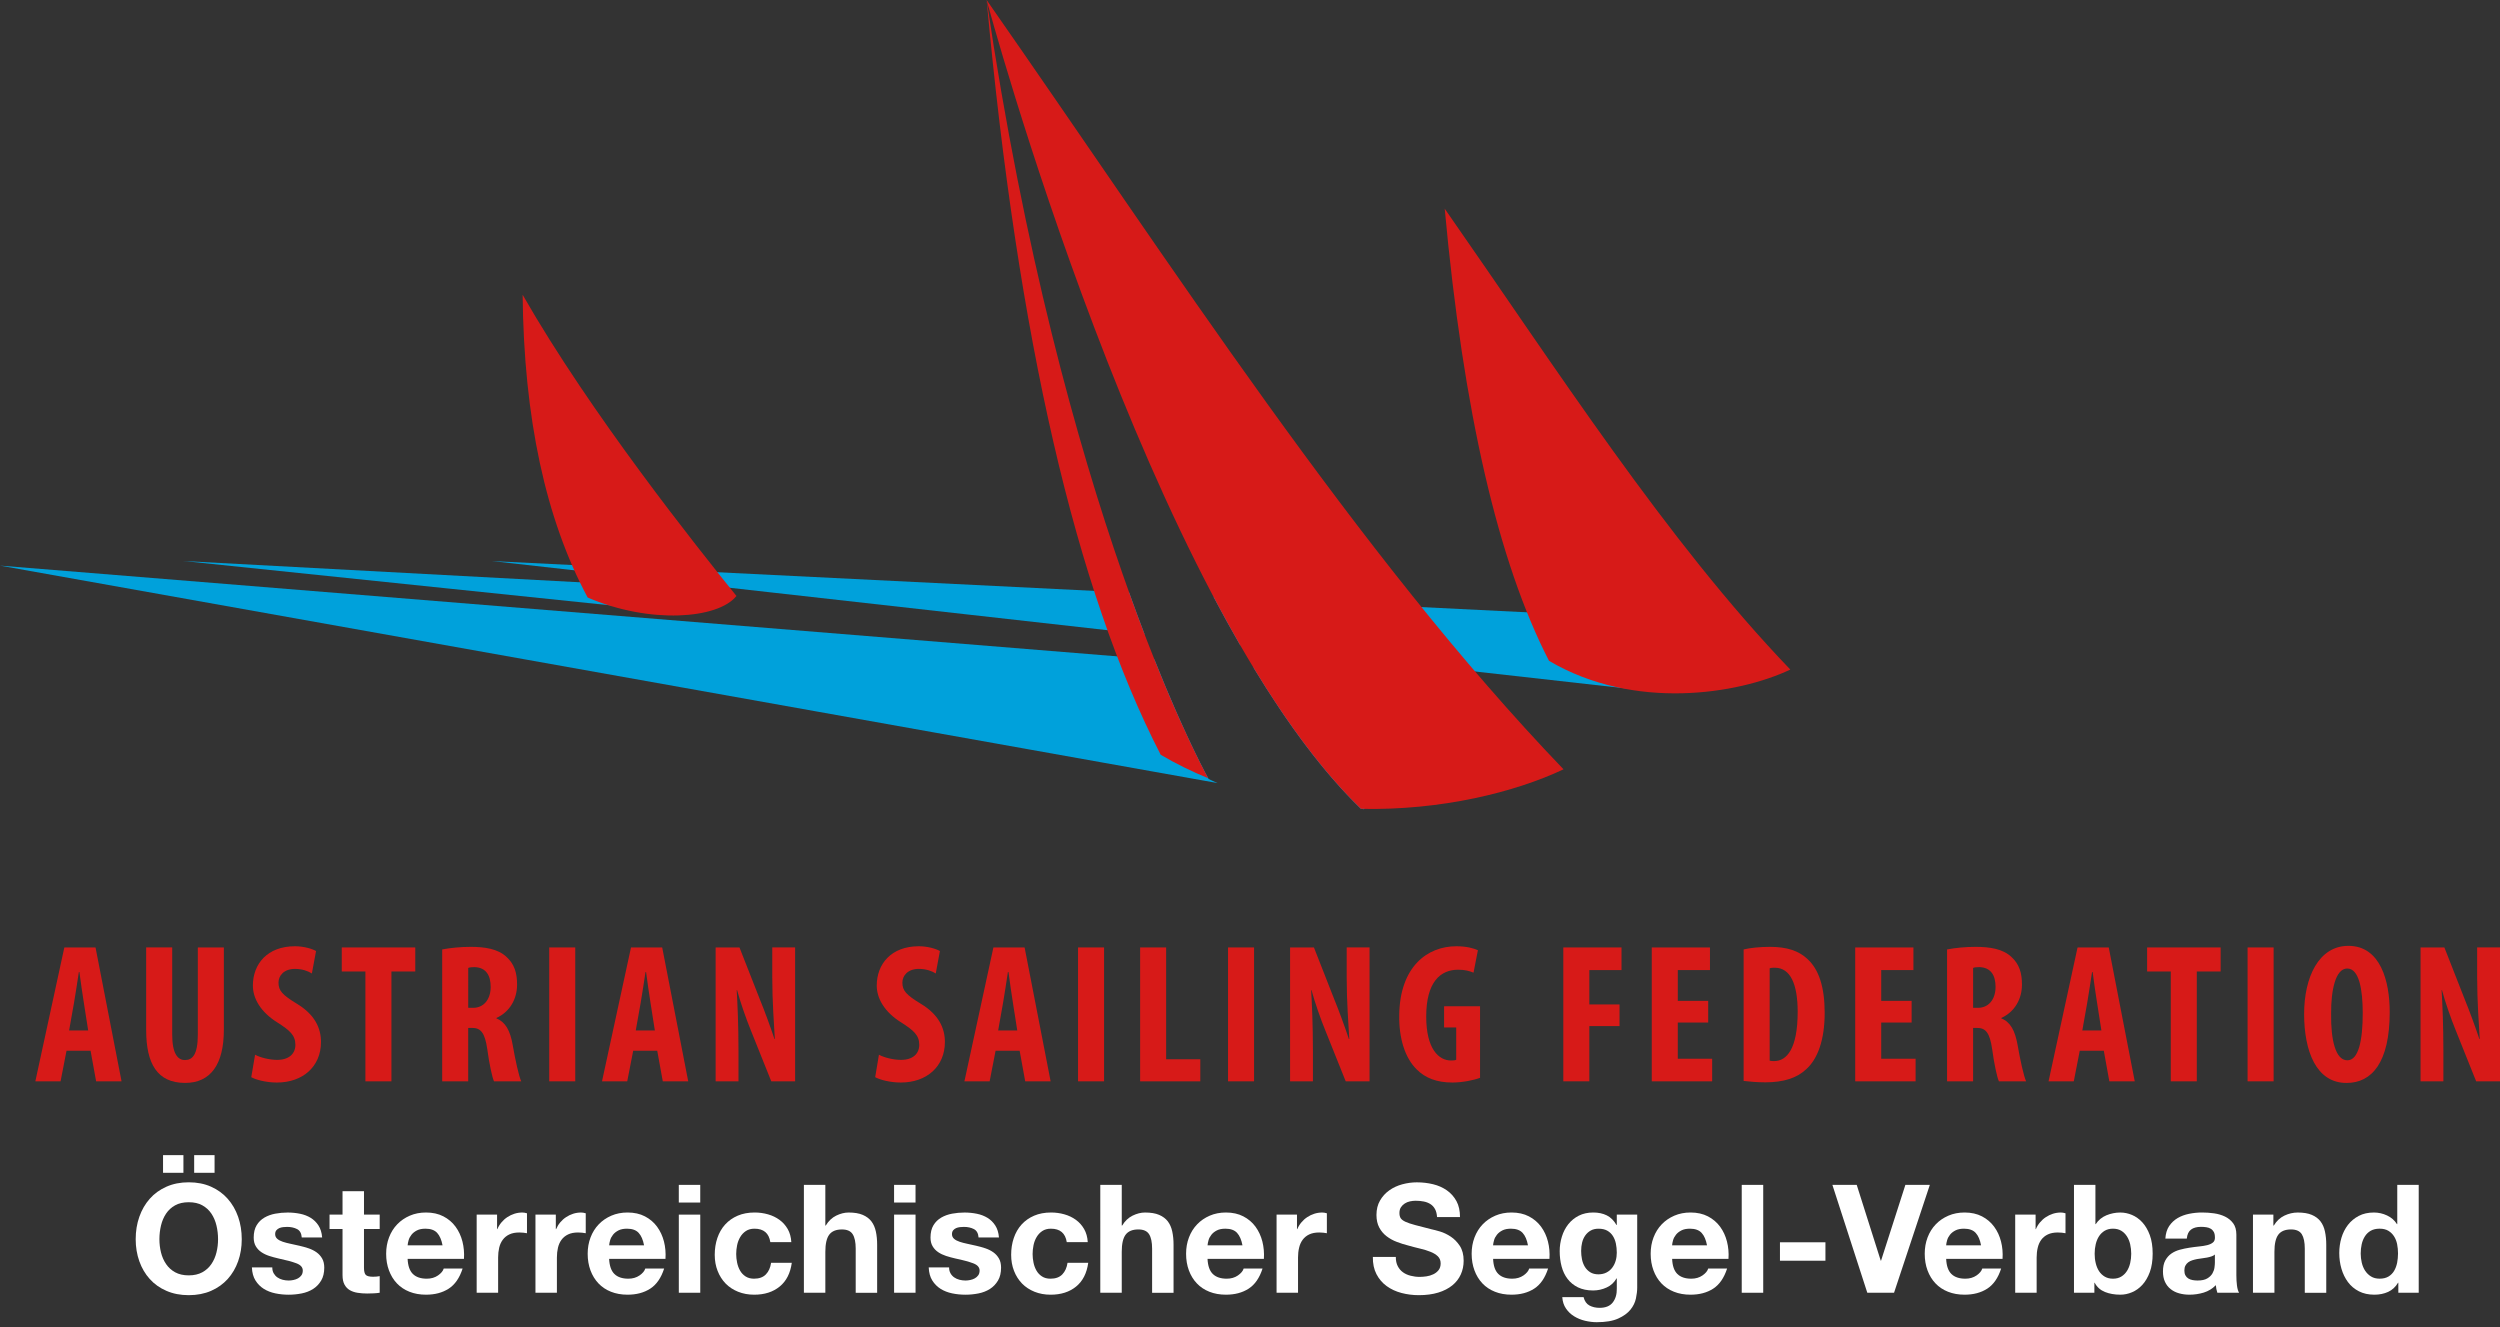 <?xml version="1.0" encoding="utf-8"?>
<!-- Generator: Adobe Illustrator 15.1.0, SVG Export Plug-In . SVG Version: 6.00 Build 0)  -->
<!DOCTYPE svg PUBLIC "-//W3C//DTD SVG 1.1//EN" "http://www.w3.org/Graphics/SVG/1.1/DTD/svg11.dtd">
<svg version="1.1" id="Ebene_1" xmlns="http://www.w3.org/2000/svg" xmlns:xlink="http://www.w3.org/1999/xlink" x="0px" y="0px"
	 width="292px" height="155px" viewBox="-92 -49 292 155" enable-background="new -92 -49 292 155" xml:space="preserve">
<rect x="-92" y="-49" width="292" height="155" fill="#333333" stroke="none"/>
<g>
	<g>
		<g>
			<path fill="#00A1DB" d="M39.888,20.219l-74.432-3.687l76.236,8.563C41.11,23.574,40.508,21.947,39.888,20.219z"/>
		</g>
		<g>
			<path fill="#00A1DB" d="M49.736,20.707c1.016,1.924,2.054,3.81,3.11,5.641l49.58,5.569l2.363-8.485L49.736,20.707z"/>
		</g>
	</g>
	<g>
		<g>
			<path fill="#00A1DB" d="M54.393,28.957c3.947,6.518,8.15,12.229,12.536,16.492l0.379,0.068l10.46-14.663L54.393,28.957z"/>
		</g>
		<g>
			<path fill="#00A1DB" d="M49.161,41.979c0,0-2.612-4.639-6.328-13.962L-92,17.065L50.2,42.462
				C49.531,42.171,49.161,41.979,49.161,41.979z"/>
		</g>
	</g>
	<g>
		<g>
			<path fill="#D71A18" d="M23.238-49c0,0,18.926,70.433,43.718,94.475c9.394,0.203,18.043-1.957,23.663-4.619
				C66.481,15.719,44.848-18.057,23.238-49z"/>
		</g>
		<g>
			<path fill="#D71A18" d="M49.115,41.899C48.159,40.16,31.969,10.111,23.238-49C26.868-9.511,33.646,19.875,43.57,39.158
				C45.379,40.223,47.235,41.127,49.115,41.899z"/>
		</g>
	</g>
	<g>
		<polygon fill="#00A1DB" points="-14.411,22.36 -70.567,16.528 -11.232,19.713 		"/>
	</g>
	<g>
		<path fill="#D71A18" d="M-30.956-14.568c0.142,14.375,2.674,26.163,7.594,35.359c7.32,3.138,15.239,2.497,17.381-0.18
			C-10.564,14.921-22.981-0.623-30.956-14.568L-30.956-14.568z"/>
	</g>
	<g>
		<path fill="#D71A18" d="M76.742-24.625c2.175,23.656,6.236,41.26,12.182,52.81c9.902,5.841,22.053,3.926,28.185,1.02
			C102.648,14.145,89.688-6.087,76.742-24.625L76.742-24.625z"/>
	</g>
	<g>
		<g>
			<path fill="#D71A18" d="M-84.23,73.729l-0.696,3.572h-2.947l3.387-15.639h3.643l3.04,15.639h-2.97l-0.648-3.572H-84.23z
				 M-81.701,71.358l-0.511-3.271c-0.162-0.95-0.371-2.527-0.511-3.55h-0.068c-0.163,1.044-0.394,2.645-0.557,3.55l-0.58,3.271
				H-81.701z"/>
		</g>
		<g>
			<path fill="#D71A18" d="M-71.887,61.661v10.161c0,2.297,0.673,2.992,1.485,2.992c0.882,0,1.508-0.626,1.508-2.992V61.661h3.04
				v9.63c0,4.012-1.532,6.193-4.525,6.193c-3.272,0-4.548-2.274-4.548-6.174v-9.651h3.04V61.661z"/>
		</g>
		<g>
			<path fill="#D71A18" d="M-62.207,74.19c0.626,0.348,1.717,0.604,2.575,0.604c1.415,0,2.134-0.743,2.134-1.764
				c0-1.136-0.696-1.694-2.019-2.552c-2.134-1.302-2.947-2.946-2.947-4.36c0-2.509,1.671-4.596,4.919-4.596
				c1.044,0,2.019,0.303,2.46,0.557l-0.488,2.621c-0.441-0.276-1.114-0.533-1.973-0.533c-1.299,0-1.926,0.789-1.926,1.603
				c0,0.949,0.465,1.438,2.135,2.46c2.087,1.251,2.829,2.83,2.829,4.476c0,2.854-2.112,4.733-5.151,4.733
				c-1.252,0-2.46-0.324-2.993-0.626L-62.207,74.19z"/>
		</g>
		<g>
			<path fill="#D71A18" d="M-49.321,64.47h-2.761v-2.808h8.586v2.808h-2.785v12.831h-3.04V64.47z"/>
		</g>
		<g>
			<path fill="#D71A18" d="M-40.35,61.895c0.951-0.186,2.158-0.302,3.317-0.302c1.67,0,3.179,0.232,4.175,1.159
				c0.952,0.857,1.253,1.903,1.253,3.248c0,1.672-0.835,3.18-2.414,3.898v0.046c1.067,0.442,1.602,1.417,1.903,3.111
				c0.302,1.738,0.719,3.664,0.998,4.245h-3.179c-0.209-0.442-0.556-2.02-0.788-3.761c-0.279-1.925-0.765-2.48-1.764-2.48h-0.464
				v6.241h-3.04V61.895H-40.35z M-37.31,68.715h0.557c1.323,0,2.064-1.065,2.064-2.437c0-1.345-0.532-2.274-1.879-2.319
				c-0.279,0-0.58,0.022-0.743,0.092V68.715z"/>
		</g>
		<g>
			<path fill="#D71A18" d="M-24.811,61.661v15.638h-3.04V61.661H-24.811z"/>
		</g>
		<g>
			<path fill="#D71A18" d="M-18.044,73.729l-0.695,3.572h-2.947l3.387-15.639h3.643l3.04,15.639h-2.97l-0.649-3.572H-18.044z
				 M-15.514,71.358l-0.512-3.271c-0.162-0.95-0.371-2.527-0.511-3.55h-0.068c-0.163,1.044-0.396,2.645-0.559,3.55l-0.579,3.271
				H-15.514z"/>
		</g>
		<g>
			<path fill="#D71A18" d="M-8.413,77.301v-15.64h2.784l2.413,6.147c0.488,1.184,1.23,3.202,1.672,4.548h0.046
				c-0.092-1.625-0.302-4.362-0.302-7.239v-3.458h2.668v15.639h-2.784l-2.39-5.965c-0.534-1.3-1.23-3.293-1.602-4.686h-0.046
				c0.092,1.578,0.208,3.989,0.208,7.123v3.527h-2.668V77.301z"/>
		</g>
		<g>
			<path fill="#D71A18" d="M10.66,74.19c0.626,0.348,1.716,0.604,2.576,0.604c1.416,0,2.134-0.743,2.134-1.764
				c0-1.136-0.696-1.694-2.019-2.552c-2.135-1.302-2.947-2.946-2.947-4.36c0-2.509,1.672-4.596,4.918-4.596
				c1.044,0,2.02,0.303,2.459,0.557L17.296,64.7c-0.441-0.276-1.114-0.533-1.973-0.533c-1.298,0-1.925,0.789-1.925,1.603
				c0,0.949,0.464,1.438,2.135,2.46c2.089,1.251,2.831,2.83,2.831,4.476c0,2.854-2.111,4.733-5.15,4.733
				c-1.251,0-2.459-0.324-2.992-0.626L10.66,74.19z"/>
		</g>
		<g>
			<path fill="#D71A18" d="M24.285,73.729l-0.696,3.572h-2.946l3.387-15.639h3.643l3.04,15.639h-2.969l-0.65-3.572H24.285z
				 M26.815,71.358l-0.511-3.271c-0.163-0.95-0.371-2.527-0.51-3.55h-0.071c-0.162,1.044-0.396,2.645-0.558,3.55l-0.579,3.271
				H26.815z"/>
		</g>
		<g>
			<path fill="#D71A18" d="M36.956,61.661v15.638h-3.039V61.661H36.956z"/>
		</g>
		<g>
			<path fill="#D71A18" d="M41.166,61.661h3.04v13.062h3.99v2.577h-7.029V61.661z"/>
		</g>
		<g>
			<path fill="#D71A18" d="M54.474,61.661v15.638h-3.04V61.661H54.474z"/>
		</g>
		<g>
			<path fill="#D71A18" d="M58.681,77.301v-15.64h2.785l2.412,6.147c0.488,1.184,1.229,3.202,1.67,4.548h0.047
				c-0.091-1.625-0.302-4.362-0.302-7.239v-3.458h2.669v15.639h-2.783l-2.39-5.965c-0.536-1.3-1.233-3.293-1.603-4.686h-0.045
				c0.091,1.578,0.208,3.989,0.208,7.123v3.527h-2.667V77.301z"/>
		</g>
		<g>
			<path fill="#D71A18" d="M80.875,76.883c-0.674,0.277-2.092,0.556-3.225,0.556c-1.81,0-3.181-0.511-4.202-1.553
				c-1.343-1.323-2.064-3.62-2.019-6.311c0.071-5.685,3.296-8.052,6.661-8.052c1.183,0,2.039,0.231,2.529,0.465l-0.512,2.621
				c-0.464-0.208-1.045-0.347-1.788-0.347c-2.089,0-3.737,1.438-3.737,5.475c0,3.783,1.463,5.129,2.9,5.129
				c0.279,0,0.489-0.022,0.604-0.091v-3.764H76.67V68.53h4.2v8.353H80.875z"/>
		</g>
		<g>
			<path fill="#D71A18" d="M90.594,61.661h6.798v2.646h-3.758v4.012h3.527v2.529h-3.527v6.45h-3.04V61.661L90.594,61.661z"/>
		</g>
		<g>
			<path fill="#D71A18" d="M107.516,70.432h-3.55v4.225h4.014v2.646h-7.054V61.661h6.797v2.646h-3.757v3.595h3.55V70.432
				L107.516,70.432z"/>
		</g>
		<g>
			<path fill="#D71A18" d="M111.657,61.895c0.767-0.186,1.878-0.302,3.086-0.302c1.973,0,3.341,0.464,4.338,1.393
				c1.347,1.205,2.041,3.269,2.041,6.312c0,3.153-0.811,5.403-2.182,6.609c-1.063,0.998-2.596,1.509-4.756,1.509
				c-0.976,0-1.925-0.092-2.527-0.163V61.895z M114.698,74.887c0.16,0.047,0.369,0.047,0.533,0.047c1.461,0,2.738-1.438,2.738-5.754
				c0-3.2-0.835-5.15-2.67-5.15c-0.211,0-0.418,0-0.602,0.07V74.887z"/>
		</g>
		<g>
			<path fill="#D71A18" d="M131.278,70.432h-3.552v4.225h4.016v2.646h-7.054V61.661h6.799v2.646h-3.761v3.595h3.552V70.432z"/>
		</g>
		<g>
			<path fill="#D71A18" d="M135.418,61.895c0.952-0.186,2.16-0.302,3.319-0.302c1.67,0,3.179,0.232,4.176,1.159
				c0.949,0.857,1.252,1.903,1.252,3.248c0,1.672-0.834,3.18-2.413,3.898v0.046c1.068,0.442,1.602,1.417,1.903,3.111
				c0.3,1.738,0.721,3.664,0.997,4.245h-3.177c-0.211-0.442-0.559-2.02-0.79-3.761c-0.278-1.925-0.766-2.48-1.763-2.48h-0.464v6.241
				h-3.041V61.895z M138.459,68.715h0.559c1.319,0,2.063-1.065,2.063-2.437c0-1.345-0.533-2.274-1.88-2.319
				c-0.276,0-0.578,0.022-0.742,0.092V68.715z"/>
		</g>
		<g>
			<path fill="#D71A18" d="M150.915,73.729l-0.697,3.572h-2.947l3.388-15.639h3.643l3.036,15.639h-2.967l-0.647-3.572H150.915z
				 M153.444,71.358l-0.512-3.271c-0.162-0.95-0.373-2.527-0.512-3.55h-0.07c-0.162,1.044-0.396,2.645-0.556,3.55l-0.58,3.271
				H153.444z"/>
		</g>
		<g>
			<path fill="#D71A18" d="M161.547,64.47h-2.763v-2.808h8.587v2.808h-2.786v12.831h-3.038V64.47L161.547,64.47z"/>
		</g>
		<g>
			<path fill="#D71A18" d="M173.559,61.661v15.638h-3.041V61.661H173.559z"/>
		</g>
		<g>
			<path fill="#D71A18" d="M182.063,77.486c-3.552,0-4.941-3.758-4.941-8.053c0-4.269,1.693-7.958,5.173-7.958
				c3.759,0,4.824,4.151,4.824,7.727c0,5.894-2.086,8.284-5.032,8.284H182.063z M182.18,74.841c1.299,0,1.787-2.321,1.787-5.501
				c0-2.762-0.421-5.218-1.811-5.218c-1.345,0-1.903,2.458-1.88,5.289c-0.045,3.108,0.535,5.43,1.88,5.43H182.18L182.18,74.841z"/>
		</g>
		<g>
			<path fill="#D71A18" d="M190.721,77.301v-15.64h2.782l2.412,6.147c0.487,1.184,1.23,3.202,1.673,4.548h0.045
				c-0.091-1.625-0.302-4.362-0.302-7.239v-3.458H200v15.639h-2.786l-2.389-5.965c-0.533-1.3-1.229-3.293-1.601-4.686h-0.046
				c0.093,1.578,0.209,3.989,0.209,7.123v3.527h-2.667V77.301z"/>
		</g>
	</g>
	<g>
		<path fill="#FFFFFF" d="M-75.727,93.124c0.282-0.805,0.688-1.508,1.217-2.106c0.528-0.6,1.18-1.07,1.949-1.411
			c0.769-0.341,1.638-0.514,2.604-0.514c0.975,0,1.846,0.171,2.612,0.514c0.765,0.341,1.411,0.812,1.941,1.411
			c0.53,0.599,0.936,1.304,1.218,2.106c0.282,0.805,0.423,1.681,0.423,2.621c0,0.918-0.141,1.774-0.423,2.569
			c-0.282,0.793-0.688,1.484-1.218,2.073c-0.53,0.588-1.176,1.05-1.941,1.383c-0.766,0.335-1.636,0.505-2.612,0.505
			c-0.965,0-1.833-0.168-2.604-0.505c-0.771-0.333-1.421-0.795-1.949-1.383c-0.529-0.589-0.936-1.28-1.217-2.073
			c-0.282-0.795-0.424-1.651-0.424-2.569C-76.152,94.805-76.01,93.929-75.727,93.124z M-73.195,97.289
			c0.123,0.501,0.32,0.949,0.592,1.351c0.27,0.399,0.623,0.721,1.058,0.962c0.436,0.238,0.966,0.362,1.589,0.362
			c0.623,0,1.153-0.124,1.588-0.362c0.435-0.241,0.789-0.562,1.059-0.962c0.27-0.398,0.467-0.85,0.591-1.351
			c0.124-0.5,0.186-1.015,0.186-1.544c0-0.555-0.062-1.089-0.186-1.607c-0.123-0.517-0.321-0.979-0.591-1.385
			c-0.271-0.406-0.624-0.729-1.059-0.971s-0.965-0.362-1.588-0.362c-0.624,0-1.153,0.121-1.589,0.362
			c-0.435,0.241-0.788,0.564-1.058,0.971c-0.272,0.406-0.468,0.868-0.592,1.385c-0.124,0.519-0.186,1.053-0.186,1.607
			C-73.381,96.274-73.319,96.789-73.195,97.289z M-70.576,85.916v2.066h-2.381v-2.066H-70.576z M-66.938,85.916v2.066h-2.383v-2.066
			H-66.938z"/>
		<path fill="#FFFFFF" d="M-60.032,99.725c0.113,0.194,0.255,0.353,0.432,0.475c0.177,0.123,0.38,0.215,0.608,0.275
			c0.229,0.059,0.468,0.09,0.715,0.09c0.177,0,0.362-0.022,0.556-0.063c0.194-0.04,0.371-0.104,0.53-0.193
			c0.16-0.09,0.291-0.206,0.397-0.354c0.105-0.147,0.159-0.332,0.159-0.556c0-0.377-0.25-0.659-0.75-0.847
			c-0.5-0.188-1.197-0.377-2.091-0.564c-0.365-0.083-0.721-0.18-1.067-0.291c-0.347-0.112-0.655-0.26-0.925-0.442
			c-0.271-0.183-0.488-0.411-0.653-0.688c-0.165-0.275-0.247-0.615-0.247-1.016c0-0.585,0.116-1.068,0.345-1.444
			c0.229-0.378,0.531-0.673,0.907-0.892c0.377-0.218,0.8-0.372,1.272-0.459c0.47-0.088,0.951-0.132,1.447-0.132
			c0.495,0,0.974,0.048,1.438,0.142c0.465,0.093,0.88,0.255,1.245,0.476c0.365,0.224,0.667,0.521,0.909,0.894
			c0.241,0.369,0.386,0.836,0.432,1.4h-2.383c-0.035-0.481-0.217-0.81-0.547-0.979s-0.718-0.255-1.166-0.255
			c-0.14,0-0.293,0.008-0.458,0.027c-0.165,0.019-0.315,0.055-0.449,0.114c-0.136,0.06-0.25,0.143-0.345,0.255
			c-0.093,0.112-0.141,0.263-0.141,0.451c0,0.223,0.082,0.404,0.247,0.547c0.165,0.143,0.379,0.256,0.644,0.343
			c0.265,0.087,0.568,0.169,0.91,0.238c0.34,0.072,0.688,0.149,1.041,0.23c0.365,0.082,0.721,0.183,1.067,0.299
			c0.346,0.118,0.656,0.275,0.926,0.467c0.27,0.193,0.488,0.437,0.653,0.724c0.165,0.288,0.247,0.645,0.247,1.068
			c0,0.599-0.122,1.103-0.362,1.507c-0.242,0.408-0.556,0.732-0.943,0.981c-0.388,0.246-0.832,0.419-1.333,0.519
			c-0.5,0.099-1.008,0.15-1.525,0.15c-0.53,0-1.046-0.052-1.552-0.158c-0.507-0.106-0.956-0.28-1.351-0.528
			c-0.394-0.248-0.717-0.575-0.971-0.981c-0.252-0.402-0.392-0.912-0.415-1.525h2.383C-60.2,99.297-60.145,99.529-60.032,99.725z"/>
		<path fill="#FFFFFF" d="M-47.652,92.868v1.677h-1.835v4.519c0,0.422,0.07,0.702,0.212,0.846c0.141,0.143,0.423,0.213,0.848,0.213
			c0.14,0,0.276-0.007,0.404-0.018c0.129-0.012,0.252-0.03,0.371-0.053v1.94c-0.213,0.035-0.448,0.058-0.707,0.07
			c-0.259,0.014-0.512,0.02-0.759,0.02c-0.388,0-0.756-0.028-1.102-0.082c-0.348-0.053-0.653-0.155-0.917-0.307
			c-0.265-0.153-0.473-0.372-0.626-0.655c-0.153-0.28-0.229-0.65-0.229-1.111v-5.382h-1.518v-1.677h1.518v-2.734h2.506v2.734
			H-47.652z"/>
		<path fill="#FFFFFF" d="M-43.771,99.804c0.375,0.365,0.917,0.547,1.621,0.547c0.507,0,0.942-0.127,1.307-0.379
			c0.365-0.254,0.588-0.52,0.67-0.804h2.205c-0.353,1.095-0.893,1.875-1.623,2.347c-0.73,0.471-1.612,0.705-2.647,0.705
			c-0.718,0-1.365-0.115-1.942-0.345s-1.064-0.555-1.464-0.979c-0.4-0.422-0.708-0.928-0.926-1.518
			c-0.218-0.587-0.327-1.233-0.327-1.939c0-0.684,0.113-1.317,0.335-1.906c0.223-0.589,0.541-1.097,0.952-1.526
			c0.412-0.431,0.902-0.768,1.474-1.015c0.57-0.247,1.203-0.371,1.896-0.371c0.777,0,1.453,0.151,2.03,0.451
			c0.577,0.299,1.049,0.703,1.42,1.207c0.372,0.507,0.638,1.084,0.804,1.732c0.164,0.647,0.223,1.323,0.177,2.028h-6.581
			C-44.354,98.851-44.148,99.438-43.771,99.804z M-40.939,95.004c-0.301-0.33-0.756-0.493-1.368-0.493
			c-0.4,0-0.731,0.066-0.997,0.202c-0.265,0.137-0.476,0.303-0.635,0.505c-0.159,0.2-0.271,0.411-0.334,0.635
			c-0.064,0.226-0.104,0.423-0.116,0.601h4.077C-40.432,95.813-40.639,95.332-40.939,95.004z"/>
		<path fill="#FFFFFF" d="M-33.942,92.868v1.695h0.034c0.117-0.284,0.276-0.545,0.477-0.785c0.2-0.241,0.429-0.448,0.688-0.617
			c0.259-0.172,0.536-0.305,0.829-0.398c0.295-0.092,0.6-0.141,0.919-0.141c0.165,0,0.346,0.029,0.547,0.09v2.329
			c-0.118-0.025-0.258-0.044-0.423-0.062c-0.166-0.017-0.324-0.025-0.477-0.025c-0.458,0-0.847,0.076-1.164,0.228
			c-0.319,0.151-0.574,0.362-0.769,0.628c-0.194,0.265-0.333,0.572-0.415,0.927c-0.082,0.351-0.123,0.732-0.123,1.146v4.11h-2.506
			v-9.124H-33.942z"/>
		<path fill="#FFFFFF" d="M-27.08,92.868v1.695h0.036c0.118-0.284,0.275-0.545,0.476-0.785c0.2-0.241,0.429-0.448,0.689-0.617
			c0.259-0.172,0.535-0.305,0.829-0.398c0.294-0.092,0.6-0.141,0.918-0.141c0.164,0,0.347,0.029,0.547,0.09v2.329
			c-0.118-0.025-0.258-0.044-0.423-0.062c-0.165-0.017-0.324-0.025-0.477-0.025c-0.458,0-0.847,0.076-1.164,0.228
			c-0.318,0.151-0.573,0.362-0.768,0.628c-0.193,0.265-0.333,0.572-0.414,0.927c-0.082,0.351-0.123,0.732-0.123,1.146v4.11h-2.505
			v-9.124H-27.08z"/>
		<path fill="#FFFFFF" d="M-20.234,99.804c0.377,0.365,0.917,0.547,1.624,0.547c0.506,0,0.941-0.127,1.307-0.379
			c0.365-0.254,0.588-0.52,0.67-0.804h2.205c-0.353,1.095-0.893,1.875-1.623,2.347c-0.73,0.471-1.612,0.705-2.647,0.705
			c-0.719,0-1.365-0.115-1.942-0.345c-0.577-0.229-1.064-0.555-1.464-0.979c-0.4-0.422-0.709-0.928-0.928-1.518
			c-0.217-0.587-0.327-1.233-0.327-1.939c0-0.684,0.112-1.317,0.335-1.906c0.223-0.589,0.542-1.097,0.953-1.526
			c0.412-0.431,0.902-0.768,1.473-1.015s1.203-0.371,1.897-0.371c0.776,0,1.453,0.151,2.029,0.451
			c0.577,0.299,1.049,0.703,1.42,1.207c0.369,0.507,0.638,1.084,0.804,1.732c0.165,0.647,0.223,1.323,0.176,2.028h-6.582
			C-20.815,98.851-20.61,99.438-20.234,99.804z M-17.401,95.004c-0.3-0.33-0.756-0.493-1.368-0.493c-0.4,0-0.731,0.066-0.997,0.202
			c-0.265,0.137-0.476,0.303-0.635,0.505c-0.159,0.2-0.271,0.411-0.334,0.635c-0.064,0.224-0.103,0.423-0.116,0.601h4.077
			C-16.894,95.813-17.101,95.332-17.401,95.004z"/>
		<path fill="#FFFFFF" d="M-12.716,91.457v-2.063h2.505v2.063H-12.716z M-10.209,92.868v9.124h-2.505v-9.124H-10.209z"/>
		<path fill="#FFFFFF" d="M-3.876,94.511c-0.399,0-0.734,0.092-1.006,0.274S-5.373,95.2-5.543,95.49
			c-0.17,0.287-0.291,0.604-0.362,0.952c-0.072,0.347-0.107,0.69-0.107,1.032c0,0.33,0.035,0.664,0.107,1.005
			c0.07,0.342,0.186,0.649,0.344,0.927c0.158,0.275,0.372,0.503,0.642,0.68c0.272,0.177,0.602,0.265,0.988,0.265
			c0.602,0,1.063-0.168,1.386-0.503c0.323-0.335,0.526-0.784,0.608-1.351h2.417c-0.165,1.212-0.636,2.136-1.413,2.77
			c-0.777,0.636-1.77,0.953-2.981,0.953c-0.683,0-1.308-0.115-1.879-0.345c-0.571-0.229-1.055-0.549-1.457-0.96
			c-0.399-0.414-0.71-0.903-0.934-1.474c-0.224-0.57-0.336-1.197-0.336-1.88c0-0.707,0.102-1.361,0.308-1.967
			c0.208-0.606,0.507-1.13,0.909-1.572c0.4-0.44,0.888-0.784,1.464-1.031c0.577-0.247,1.235-0.371,1.977-0.371
			c0.541,0,1.062,0.071,1.562,0.214c0.5,0.142,0.946,0.356,1.34,0.642c0.395,0.289,0.716,0.647,0.963,1.076
			c0.247,0.431,0.388,0.939,0.423,1.527h-2.453C-2.188,95.032-2.806,94.511-3.876,94.511z"/>
		<path fill="#FFFFFF" d="M4.399,89.394v4.745h0.053c0.318-0.528,0.724-0.913,1.218-1.155c0.493-0.241,0.977-0.361,1.447-0.361
			c0.67,0,1.22,0.09,1.649,0.274c0.429,0.183,0.768,0.437,1.014,0.759c0.247,0.325,0.421,0.719,0.52,1.184
			c0.101,0.464,0.15,0.978,0.15,1.544v5.612H7.946V96.84c0-0.754-0.118-1.313-0.354-1.685C7.358,94.785,6.94,94.6,6.34,94.6
			c-0.683,0-1.177,0.202-1.482,0.606c-0.307,0.407-0.458,1.074-0.458,2.005v4.781H1.895V89.394H4.399z"/>
		<path fill="#FFFFFF" d="M12.428,91.457v-2.063h2.506v2.063H12.428z M14.936,92.868v9.124H12.43v-9.124H14.936z"/>
		<path fill="#FFFFFF" d="M19.02,99.725c0.111,0.194,0.255,0.353,0.432,0.475c0.177,0.123,0.378,0.215,0.609,0.275
			c0.231,0.059,0.469,0.09,0.716,0.09c0.177,0,0.362-0.022,0.554-0.063c0.195-0.04,0.371-0.104,0.53-0.193
			c0.16-0.09,0.291-0.206,0.396-0.354c0.107-0.147,0.16-0.332,0.16-0.556c0-0.377-0.251-0.659-0.75-0.847
			c-0.499-0.188-1.196-0.377-2.091-0.564c-0.365-0.083-0.719-0.18-1.067-0.291c-0.345-0.112-0.655-0.26-0.925-0.442
			c-0.271-0.183-0.488-0.411-0.653-0.688c-0.165-0.275-0.248-0.615-0.248-1.016c0-0.585,0.116-1.068,0.345-1.444
			c0.229-0.378,0.531-0.673,0.908-0.892c0.377-0.218,0.8-0.372,1.271-0.459c0.471-0.088,0.952-0.132,1.447-0.132
			c0.495,0,0.974,0.048,1.438,0.142c0.464,0.093,0.88,0.255,1.244,0.476c0.365,0.224,0.669,0.521,0.91,0.894
			c0.241,0.369,0.385,0.836,0.432,1.4h-2.383c-0.035-0.481-0.218-0.81-0.547-0.979c-0.33-0.17-0.717-0.255-1.164-0.255
			c-0.141,0-0.294,0.008-0.459,0.027c-0.165,0.019-0.314,0.055-0.45,0.114c-0.135,0.06-0.25,0.143-0.343,0.255
			c-0.095,0.112-0.142,0.263-0.142,0.451c0,0.223,0.082,0.404,0.248,0.547c0.165,0.143,0.379,0.256,0.644,0.343
			c0.263,0.087,0.567,0.169,0.908,0.238c0.34,0.072,0.688,0.149,1.04,0.23c0.366,0.082,0.722,0.183,1.068,0.299
			c0.347,0.118,0.655,0.275,0.926,0.467c0.272,0.193,0.488,0.437,0.653,0.724c0.165,0.288,0.247,0.645,0.247,1.068
			c0,0.599-0.121,1.103-0.362,1.507c-0.242,0.408-0.556,0.732-0.944,0.981c-0.389,0.246-0.832,0.419-1.332,0.519
			c-0.5,0.099-1.009,0.15-1.525,0.15c-0.53,0-1.047-0.052-1.553-0.158c-0.507-0.106-0.956-0.28-1.35-0.528
			c-0.395-0.248-0.719-0.575-0.971-0.981c-0.253-0.402-0.391-0.912-0.415-1.525h2.381C18.851,99.297,18.908,99.529,19.02,99.725z"/>
		<path fill="#FFFFFF" d="M30.744,94.511c-0.4,0-0.734,0.092-1.006,0.274s-0.491,0.415-0.661,0.705
			c-0.17,0.287-0.291,0.604-0.362,0.952c-0.072,0.347-0.106,0.69-0.106,1.032c0,0.33,0.035,0.664,0.106,1.005
			c0.07,0.342,0.186,0.649,0.345,0.927c0.157,0.275,0.372,0.503,0.644,0.68c0.271,0.177,0.6,0.265,0.988,0.265
			c0.601,0,1.062-0.168,1.385-0.503c0.323-0.335,0.527-0.784,0.609-1.351h2.418c-0.166,1.212-0.637,2.136-1.414,2.77
			c-0.776,0.636-1.77,0.953-2.982,0.953c-0.683,0-1.308-0.115-1.879-0.345s-1.055-0.549-1.457-0.96
			c-0.399-0.414-0.711-0.903-0.934-1.474c-0.224-0.57-0.336-1.197-0.336-1.88c0-0.707,0.102-1.361,0.31-1.967
			c0.206-0.606,0.508-1.13,0.908-1.572c0.4-0.44,0.887-0.784,1.464-1.031s1.235-0.371,1.977-0.371c0.541,0,1.062,0.071,1.562,0.214
			c0.5,0.142,0.945,0.356,1.34,0.642c0.395,0.289,0.716,0.647,0.962,1.076c0.247,0.431,0.389,0.939,0.424,1.527h-2.453
			C32.433,95.032,31.816,94.511,30.744,94.511z"/>
		<path fill="#FFFFFF" d="M39.021,89.394v4.745h0.052c0.317-0.528,0.724-0.913,1.218-1.155c0.494-0.241,0.975-0.361,1.447-0.361
			c0.669,0,1.22,0.09,1.649,0.274c0.427,0.183,0.766,0.437,1.014,0.759c0.246,0.325,0.42,0.719,0.518,1.184
			c0.102,0.464,0.152,0.978,0.152,1.544v5.612h-2.505V96.84c0-0.754-0.118-1.313-0.354-1.685c-0.234-0.37-0.652-0.556-1.251-0.556
			c-0.683,0-1.176,0.202-1.483,0.606c-0.308,0.407-0.458,1.074-0.458,2.005v4.781h-2.506V89.394H39.021z"/>
		<path fill="#FFFFFF" d="M49.66,99.804c0.377,0.365,0.917,0.547,1.622,0.547c0.506,0,0.942-0.127,1.307-0.379
			c0.365-0.254,0.586-0.52,0.67-0.804h2.205c-0.352,1.095-0.894,1.875-1.623,2.347c-0.731,0.471-1.612,0.705-2.647,0.705
			c-0.717,0-1.365-0.115-1.942-0.345s-1.064-0.555-1.464-0.979c-0.4-0.422-0.71-0.928-0.928-1.518
			c-0.217-0.587-0.325-1.233-0.325-1.939c0-0.684,0.11-1.317,0.334-1.906c0.223-0.589,0.54-1.097,0.953-1.526
			c0.41-0.431,0.903-0.768,1.473-1.015c0.571-0.247,1.203-0.371,1.897-0.371c0.776,0,1.454,0.151,2.029,0.451
			c0.577,0.299,1.052,0.703,1.422,1.207c0.368,0.507,0.638,1.084,0.802,1.732c0.162,0.647,0.222,1.323,0.177,2.028h-6.583
			C49.077,98.851,49.283,99.438,49.66,99.804z M52.492,95.004c-0.299-0.33-0.756-0.493-1.368-0.493c-0.4,0-0.731,0.066-0.997,0.202
			c-0.264,0.137-0.476,0.303-0.635,0.505c-0.159,0.2-0.272,0.411-0.334,0.635c-0.064,0.224-0.104,0.423-0.116,0.601h4.077
			C53,95.813,52.791,95.332,52.492,95.004z"/>
		<path fill="#FFFFFF" d="M59.488,92.868v1.695h0.035c0.117-0.284,0.274-0.545,0.477-0.785c0.2-0.241,0.428-0.448,0.688-0.617
			c0.258-0.172,0.535-0.305,0.829-0.398c0.294-0.092,0.599-0.141,0.918-0.141c0.163,0,0.348,0.029,0.544,0.09v2.329
			c-0.116-0.025-0.256-0.044-0.422-0.062c-0.164-0.017-0.325-0.025-0.476-0.025c-0.457,0-0.846,0.076-1.167,0.228
			c-0.317,0.151-0.571,0.362-0.766,0.628c-0.193,0.265-0.332,0.572-0.412,0.927c-0.086,0.351-0.126,0.732-0.126,1.146v4.11h-2.506
			v-9.124H59.488z"/>
		<path fill="#FFFFFF" d="M71.258,98.887c0.151,0.294,0.354,0.532,0.608,0.715c0.253,0.183,0.55,0.317,0.892,0.404
			c0.339,0.088,0.694,0.135,1.058,0.135c0.249,0,0.512-0.023,0.794-0.063c0.281-0.042,0.548-0.12,0.794-0.24
			c0.247-0.115,0.454-0.277,0.619-0.484c0.162-0.205,0.245-0.466,0.245-0.784c0-0.34-0.108-0.619-0.325-0.83
			c-0.218-0.21-0.504-0.387-0.858-0.527c-0.35-0.142-0.752-0.267-1.197-0.371c-0.448-0.104-0.901-0.225-1.36-0.354
			c-0.469-0.116-0.929-0.263-1.375-0.433c-0.449-0.168-0.846-0.392-1.199-0.662c-0.351-0.27-0.639-0.606-0.855-1.012
			c-0.217-0.406-0.328-0.898-0.328-1.475c0-0.646,0.14-1.207,0.417-1.685c0.274-0.478,0.637-0.873,1.083-1.19
			c0.448-0.318,0.953-0.553,1.518-0.705c0.564-0.152,1.129-0.229,1.694-0.229c0.66,0,1.292,0.074,1.896,0.22
			c0.607,0.146,1.145,0.387,1.615,0.715c0.469,0.33,0.844,0.751,1.122,1.261c0.276,0.511,0.412,1.133,0.412,1.862h-2.681
			c-0.024-0.376-0.101-0.69-0.239-0.936c-0.136-0.247-0.314-0.442-0.538-0.583c-0.223-0.141-0.479-0.241-0.768-0.299
			c-0.286-0.059-0.603-0.09-0.942-0.09c-0.224,0-0.447,0.023-0.671,0.071c-0.223,0.048-0.427,0.128-0.609,0.247
			c-0.183,0.118-0.332,0.265-0.449,0.441c-0.118,0.177-0.177,0.401-0.177,0.67c0,0.246,0.045,0.448,0.142,0.601
			c0.095,0.151,0.278,0.293,0.555,0.424c0.278,0.129,0.66,0.259,1.147,0.387c0.489,0.13,1.125,0.295,1.915,0.495
			c0.236,0.047,0.562,0.134,0.981,0.257c0.416,0.123,0.83,0.321,1.243,0.591c0.414,0.271,0.767,0.633,1.068,1.085
			c0.298,0.454,0.45,1.031,0.45,1.737c0,0.576-0.109,1.112-0.334,1.605c-0.223,0.495-0.556,0.922-0.996,1.28
			c-0.443,0.357-0.99,0.639-1.643,0.839c-0.653,0.199-1.409,0.299-2.268,0.299c-0.694,0-1.368-0.085-2.021-0.257
			c-0.652-0.171-1.229-0.439-1.731-0.804c-0.5-0.362-0.896-0.827-1.19-1.392c-0.292-0.565-0.435-1.238-0.422-2.013h2.682
			C71.028,98.235,71.104,98.594,71.258,98.887z"/>
		<path fill="#FFFFFF" d="M83.011,99.804c0.376,0.365,0.917,0.547,1.621,0.547c0.506,0,0.942-0.127,1.308-0.379
			c0.363-0.254,0.586-0.52,0.67-0.804h2.206c-0.354,1.095-0.893,1.875-1.623,2.347c-0.73,0.471-1.612,0.705-2.646,0.705
			c-0.716,0-1.366-0.115-1.94-0.345c-0.578-0.229-1.065-0.555-1.466-0.979c-0.397-0.422-0.708-0.928-0.925-1.518
			c-0.217-0.587-0.328-1.233-0.328-1.939c0-0.684,0.111-1.317,0.335-1.906c0.224-0.589,0.541-1.097,0.951-1.526
			c0.414-0.431,0.904-0.768,1.474-1.015c0.573-0.247,1.204-0.371,1.898-0.371c0.777,0,1.453,0.151,2.029,0.451
			c0.579,0.299,1.049,0.703,1.423,1.207c0.369,0.507,0.639,1.084,0.802,1.732c0.165,0.647,0.222,1.323,0.176,2.028h-6.581
			C82.428,98.851,82.633,99.438,83.011,99.804z M85.844,95.004c-0.302-0.33-0.759-0.493-1.37-0.493
			c-0.398,0-0.731,0.066-0.997,0.202c-0.265,0.137-0.477,0.303-0.636,0.505c-0.157,0.2-0.274,0.411-0.334,0.635
			c-0.065,0.224-0.104,0.423-0.117,0.601h4.077C86.35,95.813,86.143,95.332,85.844,95.004z"/>
		<path fill="#FFFFFF" d="M99.076,102.662c-0.101,0.47-0.314,0.909-0.643,1.313c-0.331,0.407-0.807,0.751-1.43,1.032
			c-0.623,0.282-1.458,0.425-2.505,0.425c-0.448,0-0.904-0.058-1.369-0.167c-0.464-0.112-0.887-0.285-1.269-0.521
			c-0.384-0.233-0.702-0.539-0.956-0.91c-0.254-0.37-0.395-0.813-0.431-1.332h2.487c0.12,0.472,0.347,0.799,0.688,0.981
			c0.341,0.18,0.735,0.272,1.183,0.272c0.706,0,1.222-0.212,1.544-0.635c0.323-0.424,0.479-0.957,0.467-1.606v-1.199h-0.034
			c-0.271,0.482-0.656,0.839-1.158,1.066c-0.499,0.23-1.023,0.346-1.577,0.346c-0.684,0-1.27-0.123-1.764-0.362
			c-0.495-0.241-0.901-0.573-1.218-0.99c-0.321-0.415-0.552-0.906-0.7-1.465c-0.146-0.558-0.22-1.15-0.22-1.773
			c0-0.588,0.087-1.155,0.258-1.703c0.167-0.547,0.419-1.028,0.748-1.445c0.331-0.417,0.739-0.751,1.227-0.998
			c0.49-0.247,1.052-0.371,1.685-0.371c0.6,0,1.126,0.112,1.58,0.334c0.453,0.224,0.833,0.602,1.138,1.129h0.034v-1.215h2.384v8.543
			C99.226,101.773,99.175,102.192,99.076,102.662z M95.642,99.627c0.274-0.142,0.497-0.33,0.67-0.563
			c0.177-0.237,0.311-0.504,0.397-0.803c0.09-0.301,0.132-0.616,0.132-0.946c0-0.376-0.034-0.731-0.105-1.066
			c-0.072-0.334-0.188-0.632-0.354-0.891c-0.162-0.258-0.382-0.462-0.651-0.616c-0.27-0.153-0.611-0.229-1.024-0.229
			c-0.352,0-0.654,0.069-0.908,0.212c-0.254,0.142-0.465,0.333-0.636,0.573c-0.17,0.241-0.294,0.516-0.371,0.829
			c-0.077,0.313-0.114,0.639-0.114,0.98c0,0.329,0.031,0.653,0.097,0.979c0.065,0.323,0.177,0.614,0.333,0.874
			c0.157,0.258,0.368,0.471,0.627,0.635s0.582,0.247,0.969,0.247C95.061,99.837,95.372,99.769,95.642,99.627z"/>
		<path fill="#FFFFFF" d="M103.92,99.804c0.376,0.365,0.919,0.547,1.623,0.547c0.504,0,0.942-0.127,1.306-0.379
			c0.365-0.254,0.588-0.52,0.669-0.804h2.207c-0.354,1.095-0.895,1.875-1.621,2.347c-0.73,0.471-1.612,0.705-2.649,0.705
			c-0.717,0-1.364-0.115-1.938-0.345c-0.576-0.229-1.064-0.555-1.466-0.979c-0.399-0.422-0.707-0.928-0.925-1.518
			c-0.219-0.587-0.327-1.233-0.327-1.939c0-0.684,0.109-1.317,0.334-1.906s0.541-1.097,0.952-1.526
			c0.413-0.431,0.902-0.768,1.473-1.015c0.573-0.247,1.205-0.371,1.897-0.371c0.778,0,1.453,0.151,2.032,0.451
			c0.576,0.299,1.05,0.703,1.421,1.207c0.371,0.507,0.638,1.084,0.802,1.732c0.164,0.647,0.226,1.323,0.176,2.028h-6.58
			C103.338,98.851,103.543,99.438,103.92,99.804z M106.752,95.004c-0.301-0.33-0.757-0.493-1.368-0.493
			c-0.399,0-0.735,0.066-0.995,0.202c-0.267,0.137-0.48,0.303-0.638,0.505c-0.158,0.2-0.272,0.411-0.336,0.635
			c-0.065,0.224-0.103,0.423-0.114,0.601h4.078C107.259,95.813,107.052,95.332,106.752,95.004z"/>
		<path fill="#FFFFFF" d="M113.944,89.394v12.599h-2.51V89.394H113.944z"/>
		<path fill="#FFFFFF" d="M121.211,96.099v2.153h-5.312v-2.153H121.211z"/>
		<path fill="#FFFFFF" d="M126.1,101.992l-4.077-12.599h2.842l2.807,8.855h0.034l2.843-8.855h2.856l-4.18,12.599H126.1z"/>
		<path fill="#FFFFFF" d="M135.926,99.804c0.377,0.365,0.92,0.547,1.625,0.547c0.507,0,0.941-0.127,1.307-0.379
			c0.365-0.254,0.587-0.52,0.67-0.804h2.205c-0.352,1.095-0.893,1.875-1.621,2.347c-0.73,0.471-1.613,0.705-2.647,0.705
			c-0.717,0-1.364-0.115-1.94-0.345c-0.575-0.229-1.066-0.555-1.463-0.979c-0.401-0.422-0.709-0.928-0.929-1.518
			c-0.217-0.587-0.325-1.233-0.325-1.939c0-0.684,0.11-1.317,0.333-1.906c0.222-0.589,0.541-1.097,0.952-1.526
			c0.41-0.431,0.904-0.768,1.475-1.015s1.2-0.371,1.896-0.371c0.775,0,1.453,0.151,2.031,0.451c0.577,0.299,1.049,0.703,1.42,1.207
			c0.373,0.507,0.64,1.084,0.804,1.732c0.166,0.647,0.223,1.323,0.178,2.028h-6.585C135.346,98.851,135.553,99.438,135.926,99.804z
			 M138.761,95.004c-0.3-0.33-0.756-0.493-1.368-0.493c-0.4,0-0.732,0.066-0.997,0.202c-0.267,0.137-0.478,0.303-0.638,0.505
			c-0.158,0.2-0.271,0.411-0.333,0.635c-0.065,0.224-0.104,0.423-0.115,0.601h4.075C139.269,95.813,139.063,95.332,138.761,95.004z"
			/>
		<path fill="#FFFFFF" d="M145.758,92.868v1.695h0.033c0.119-0.284,0.274-0.545,0.479-0.785c0.199-0.241,0.428-0.448,0.687-0.617
			c0.263-0.172,0.535-0.305,0.829-0.398c0.295-0.092,0.603-0.141,0.918-0.141c0.166,0,0.348,0.029,0.547,0.09v2.329
			c-0.118-0.025-0.258-0.044-0.422-0.062c-0.164-0.017-0.328-0.025-0.478-0.025c-0.456,0-0.846,0.076-1.165,0.228
			c-0.318,0.151-0.573,0.362-0.769,0.628c-0.191,0.265-0.331,0.572-0.41,0.927c-0.085,0.351-0.127,0.732-0.127,1.146v4.11h-2.505
			v-9.124H145.758z"/>
		<path fill="#FFFFFF" d="M152.745,89.394v4.587h0.035c0.307-0.471,0.719-0.814,1.244-1.033c0.521-0.216,1.068-0.325,1.631-0.325
			c0.46,0,0.914,0.093,1.36,0.28c0.448,0.189,0.851,0.479,1.21,0.867c0.355,0.388,0.647,0.884,0.873,1.491
			c0.221,0.604,0.333,1.324,0.333,2.16c0,0.834-0.112,1.556-0.333,2.159c-0.226,0.605-0.518,1.104-0.873,1.492
			c-0.359,0.391-0.762,0.677-1.21,0.865c-0.446,0.189-0.9,0.282-1.36,0.282c-0.672,0-1.27-0.105-1.799-0.317
			s-0.932-0.571-1.198-1.077h-0.035v1.165h-2.382V89.394H152.745z M156.804,96.327c-0.084-0.352-0.213-0.665-0.389-0.936
			c-0.178-0.271-0.396-0.484-0.663-0.645c-0.267-0.156-0.585-0.236-0.96-0.236c-0.367,0-0.685,0.08-0.953,0.236
			c-0.271,0.16-0.494,0.375-0.672,0.645c-0.175,0.271-0.304,0.582-0.387,0.936c-0.085,0.354-0.124,0.724-0.124,1.112
			c0,0.376,0.039,0.741,0.124,1.094c0.083,0.354,0.212,0.665,0.387,0.937c0.178,0.271,0.401,0.484,0.672,0.643
			c0.271,0.159,0.586,0.238,0.953,0.238c0.375,0,0.695-0.079,0.96-0.238c0.267-0.158,0.485-0.373,0.663-0.643
			c0.176-0.271,0.305-0.582,0.389-0.937c0.081-0.353,0.123-0.718,0.123-1.094C156.927,97.051,156.885,96.682,156.804,96.327z"/>
		<path fill="#FFFFFF" d="M161.353,94.21c0.261-0.388,0.589-0.7,0.989-0.936c0.403-0.237,0.852-0.401,1.351-0.503
			c0.502-0.101,1.005-0.151,1.509-0.151c0.458,0,0.924,0.031,1.394,0.097c0.47,0.066,0.9,0.192,1.289,0.38
			c0.387,0.188,0.703,0.45,0.952,0.785c0.248,0.333,0.371,0.779,0.371,1.333v4.746c0,0.412,0.023,0.806,0.07,1.183
			c0.046,0.377,0.131,0.659,0.249,0.847h-2.541c-0.049-0.143-0.087-0.285-0.114-0.432c-0.031-0.147-0.052-0.298-0.063-0.452
			c-0.398,0.414-0.872,0.7-1.413,0.867c-0.539,0.162-1.092,0.246-1.656,0.246c-0.437,0-0.842-0.053-1.219-0.159
			c-0.377-0.104-0.705-0.27-0.989-0.494c-0.282-0.22-0.503-0.505-0.661-0.847c-0.158-0.341-0.236-0.746-0.236-1.218
			c0-0.517,0.09-0.942,0.271-1.279c0.185-0.335,0.417-0.603,0.705-0.802c0.288-0.201,0.618-0.351,0.989-0.452
			c0.371-0.098,0.744-0.18,1.121-0.236c0.378-0.061,0.749-0.105,1.112-0.144c0.365-0.033,0.688-0.087,0.971-0.156
			c0.28-0.071,0.506-0.174,0.67-0.312c0.163-0.133,0.24-0.331,0.23-0.589c0-0.271-0.045-0.485-0.134-0.645
			c-0.087-0.157-0.206-0.282-0.354-0.369c-0.146-0.089-0.318-0.147-0.512-0.176c-0.193-0.03-0.4-0.046-0.626-0.046
			c-0.493,0-0.882,0.105-1.164,0.319c-0.285,0.214-0.448,0.564-0.496,1.058h-2.503C160.948,95.087,161.097,94.597,161.353,94.21z
			 M166.305,97.747c-0.158,0.055-0.33,0.099-0.512,0.135c-0.182,0.033-0.373,0.064-0.576,0.088
			c-0.199,0.025-0.399,0.053-0.599,0.089c-0.188,0.035-0.373,0.084-0.557,0.142s-0.342,0.139-0.476,0.237
			c-0.137,0.1-0.245,0.228-0.326,0.381c-0.085,0.152-0.124,0.347-0.124,0.582c0,0.224,0.039,0.411,0.124,0.565
			c0.081,0.151,0.193,0.272,0.334,0.359c0.141,0.089,0.306,0.152,0.493,0.186c0.19,0.037,0.384,0.054,0.583,0.054
			c0.493,0,0.874-0.083,1.146-0.248c0.271-0.162,0.471-0.359,0.601-0.589c0.128-0.229,0.209-0.462,0.237-0.697
			c0.031-0.236,0.045-0.424,0.045-0.565v-0.937C166.595,97.622,166.463,97.696,166.305,97.747z"/>
		<path fill="#FFFFFF" d="M173.53,92.868v1.271h0.054c0.317-0.528,0.727-0.913,1.233-1.155c0.508-0.241,1.025-0.361,1.552-0.361
			c0.67,0,1.221,0.09,1.651,0.274c0.43,0.183,0.768,0.437,1.015,0.759c0.248,0.325,0.422,0.719,0.519,1.184
			c0.101,0.464,0.152,0.978,0.152,1.544v5.612h-2.507V96.84c0-0.754-0.119-1.313-0.35-1.685c-0.237-0.37-0.654-0.556-1.256-0.556
			c-0.682,0-1.177,0.202-1.482,0.606c-0.305,0.407-0.458,1.074-0.458,2.005v4.781h-2.506v-9.124H173.53z"/>
		<path fill="#FFFFFF" d="M188.089,100.827c-0.294,0.494-0.681,0.85-1.155,1.066c-0.478,0.218-1.015,0.327-1.616,0.327
			c-0.682,0-1.279-0.133-1.799-0.396c-0.516-0.266-0.943-0.625-1.279-1.078c-0.336-0.452-0.587-0.973-0.76-1.56
			c-0.17-0.587-0.253-1.199-0.253-1.835c0-0.612,0.083-1.203,0.253-1.775c0.171-0.57,0.424-1.071,0.76-1.507
			c0.336-0.435,0.758-0.786,1.262-1.051c0.507-0.266,1.096-0.396,1.765-0.396c0.539,0,1.057,0.115,1.544,0.346
			c0.487,0.228,0.875,0.566,1.155,1.012H188v-4.587h2.506v12.599h-2.381v-1.165H188.089z M187.984,96.319
			c-0.071-0.347-0.193-0.654-0.363-0.919s-0.393-0.479-0.661-0.644c-0.272-0.163-0.612-0.246-1.022-0.246
			c-0.413,0-0.759,0.083-1.045,0.246c-0.28,0.164-0.508,0.385-0.675,0.654c-0.172,0.272-0.297,0.577-0.374,0.925
			c-0.076,0.349-0.114,0.709-0.114,1.087c0,0.351,0.042,0.703,0.123,1.057c0.085,0.354,0.215,0.671,0.396,0.945
			c0.184,0.276,0.41,0.5,0.689,0.669c0.276,0.172,0.609,0.257,0.999,0.257c0.41,0,0.754-0.082,1.032-0.246
			c0.276-0.165,0.497-0.387,0.661-0.662c0.164-0.274,0.28-0.592,0.354-0.945c0.067-0.351,0.104-0.715,0.104-1.093
			C188.089,97.028,188.052,96.666,187.984,96.319z"/>
	</g>
</g>
</svg>
